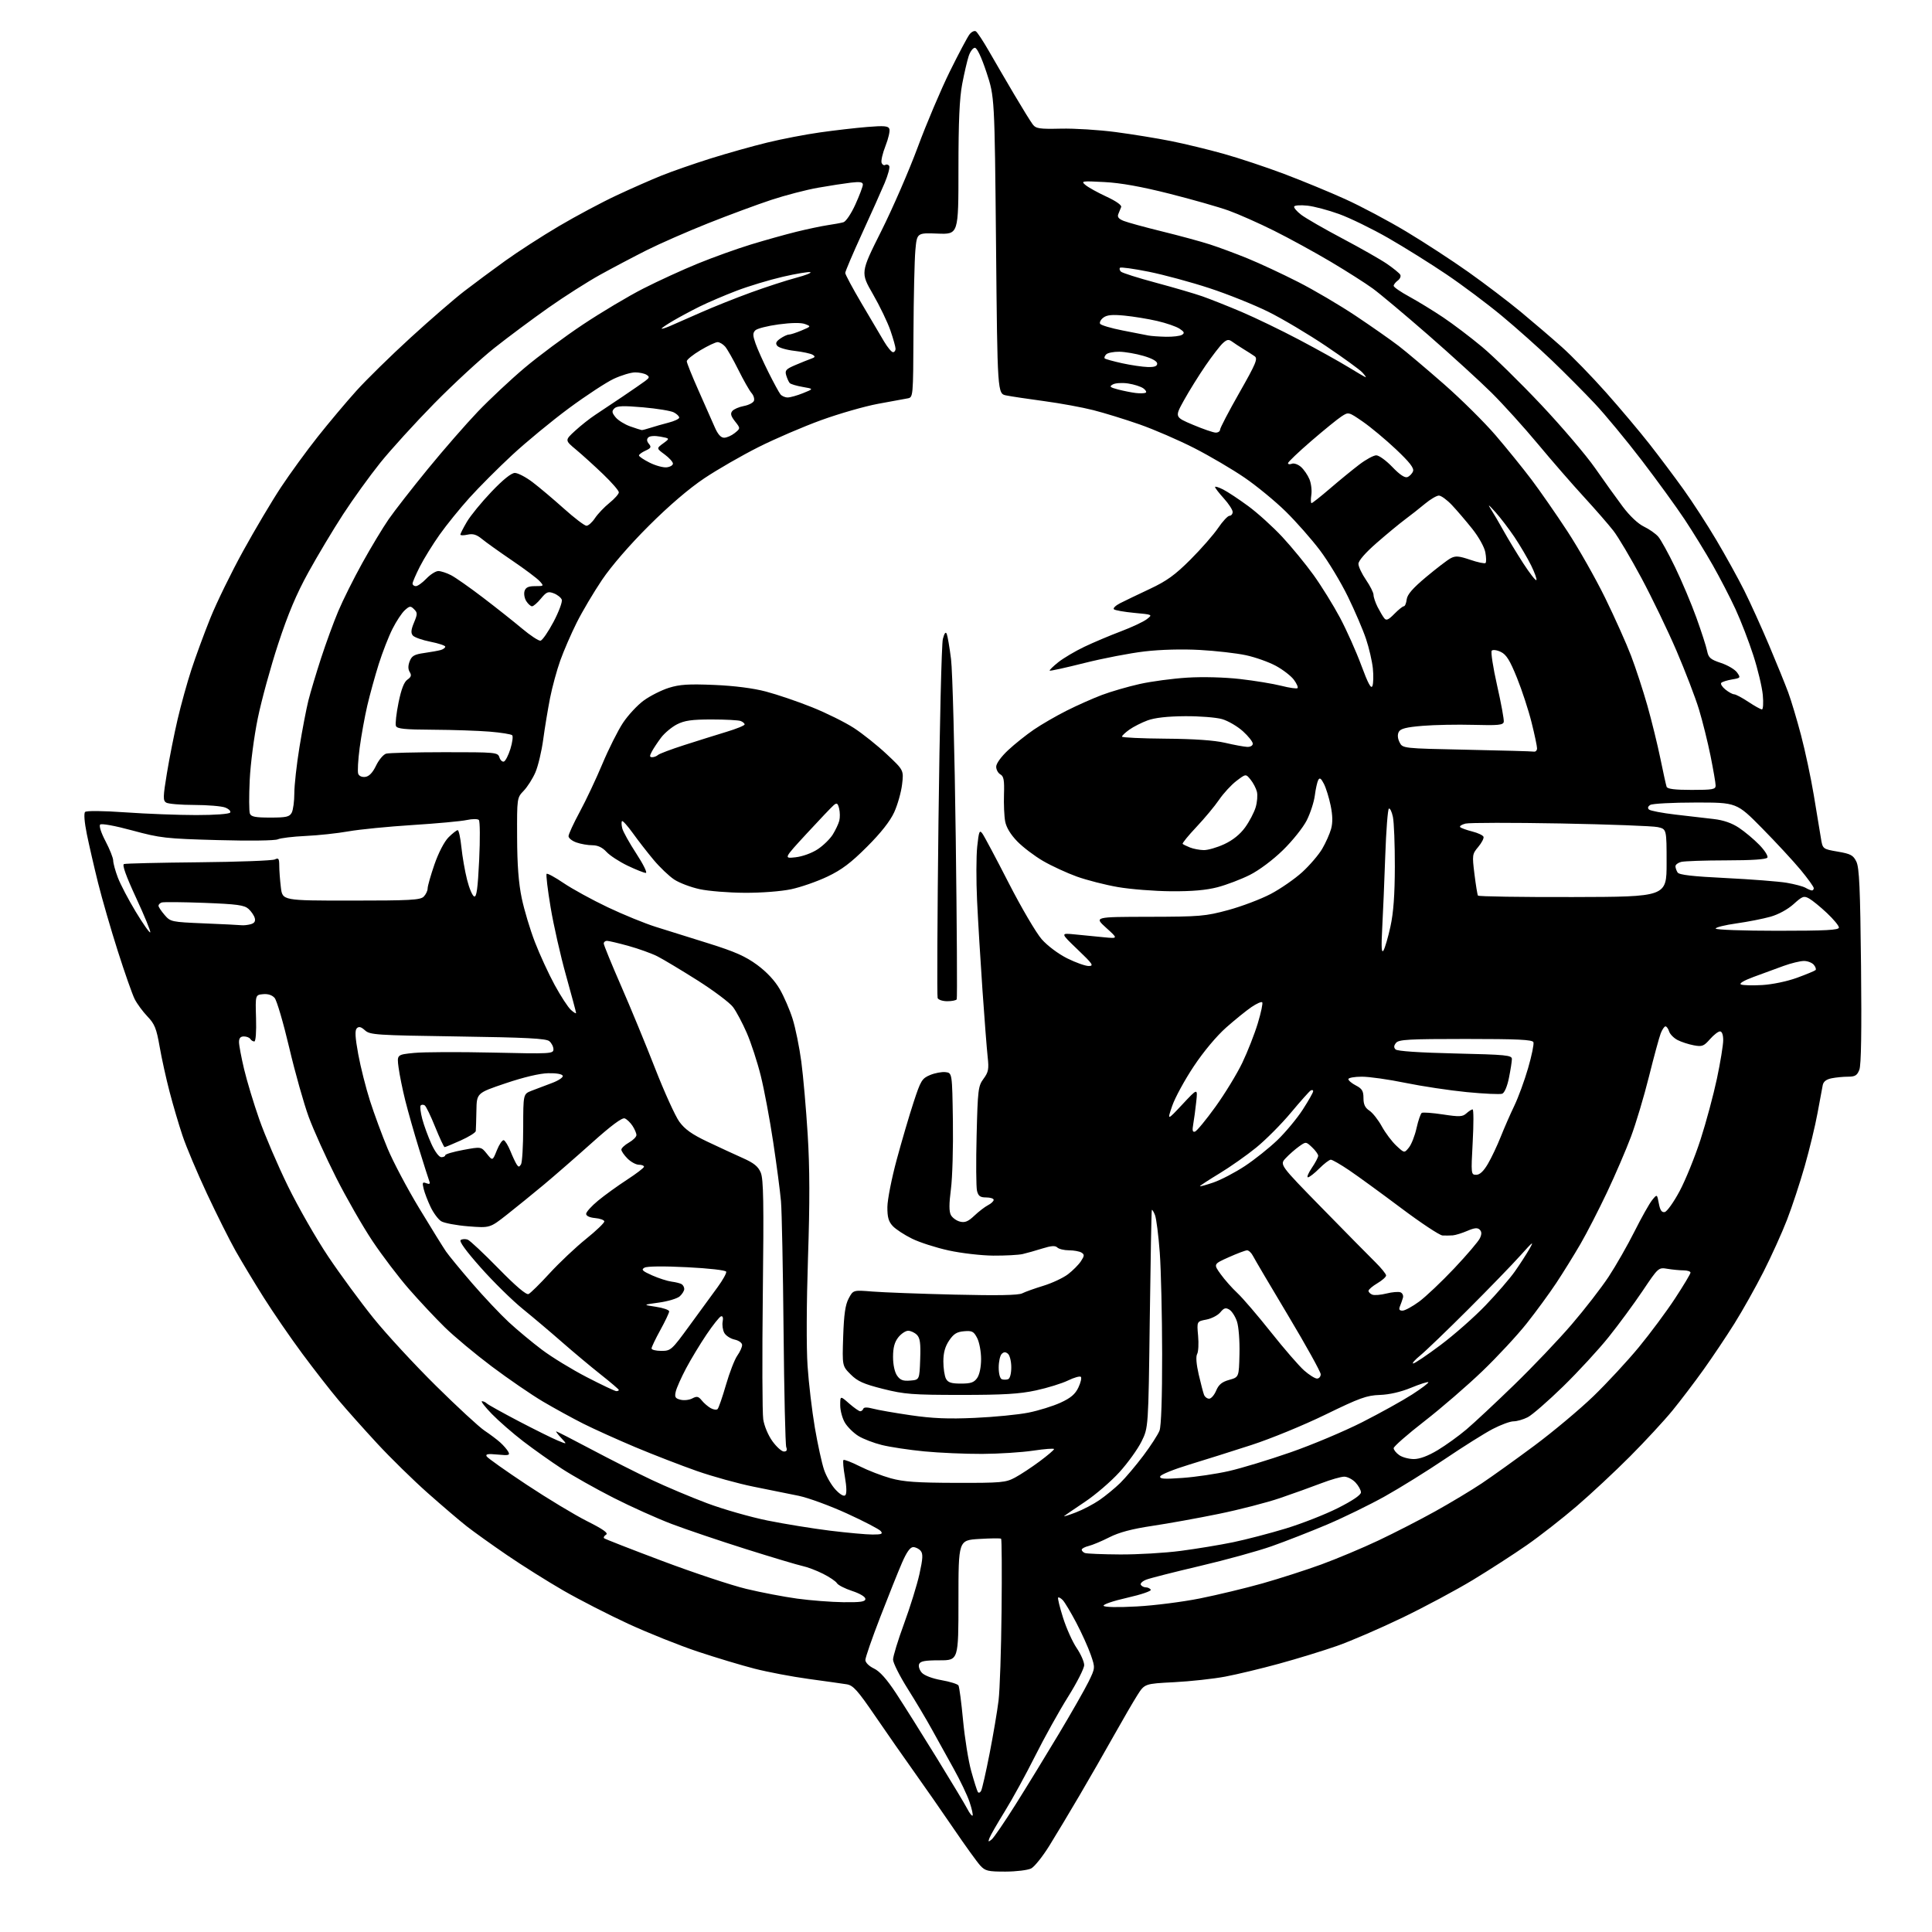 <?xml version="1.0" encoding="UTF-8" standalone="no"?>
<svg 
  version="1.1" 
  xmlns="http://www.w3.org/2000/svg" 
  xmlns:xlink="http://www.w3.org/1999/xlink" 
  xmlns:svg="http://www.w3.org/2000/svg"
  xmlns:rdf="http://www.w3.org/1999/02/22-rdf-syntax-ns#"
  xmlns:cc="http://creativecommons.org/ns#"
  xmlns:dc="http://purl.org/dc/elements/1.1/"
  viewBox="0 0 768 768"
  width="768"
  height="768"
>
<style>svg {background-color: white; }</style>"
<path stroke="none" fill="black" fill-rule="evenodd" d="M399.70,743.99C392.76,744.00 391.66,743.74 389.70,741.62C388.48,740.31 383.69,733.67 379.06,726.87C374.42,720.06 367.41,710.00 363.49,704.50C359.56,699.00 352.58,688.99 347.98,682.26C340.86,671.85 339.15,669.94 336.55,669.53C334.87,669.26 328.10,668.31 321.50,667.41C314.90,666.51 305.23,664.68 300.00,663.34C294.77,662.00 284.56,658.93 277.30,656.51C270.04,654.09 257.67,649.14 249.81,645.52C241.95,641.89 230.34,635.94 224.01,632.30C217.68,628.65 207.55,622.29 201.50,618.15C195.45,614.01 188.25,608.86 185.50,606.70C182.75,604.55 175.78,598.59 170.00,593.47C164.22,588.34 155.20,579.50 149.95,573.82C144.70,568.15 137.78,560.39 134.58,556.59C131.37,552.79 124.89,544.46 120.16,538.09C115.44,531.72 108.54,521.67 104.82,515.77C101.10,509.87 96.09,501.54 93.67,497.27C91.26,493.00 86.13,482.75 82.27,474.50C78.41,466.25 74.04,455.90 72.57,451.50C71.09,447.10 68.77,439.23 67.41,434.00C66.04,428.77 64.26,420.69 63.45,416.03C62.19,408.80 61.47,407.03 58.59,404.03C56.74,402.09 54.46,398.99 53.53,397.14C52.60,395.30 49.59,386.75 46.85,378.14C44.10,369.54 40.57,357.32 38.99,351.00C37.42,344.68 35.41,335.94 34.52,331.59C33.56,326.84 33.28,323.32 33.83,322.77C34.37,322.23 40.81,322.29 49.95,322.93C58.31,323.52 70.95,324.00 78.02,324.00C85.53,324.00 91.14,323.58 91.50,323.00C91.84,322.45 90.94,321.55 89.50,321.00C88.05,320.45 82.51,319.99 77.18,319.98C71.86,319.98 66.84,319.55 66.04,319.04C64.76,318.24 64.80,316.75 66.36,307.31C67.34,301.36 69.24,291.77 70.59,286.00C71.93,280.23 74.40,271.33 76.07,266.22C77.73,261.12 81.12,251.92 83.59,245.77C86.06,239.62 91.93,227.60 96.64,219.05C101.35,210.50 108.13,199.07 111.72,193.65C115.31,188.23 121.86,179.23 126.28,173.65C130.70,168.07 137.61,159.85 141.63,155.39C145.65,150.92 155.37,141.40 163.22,134.22C171.07,127.04 180.69,118.72 184.58,115.73C188.48,112.73 195.77,107.32 200.80,103.70C205.82,100.08 215.44,93.87 222.19,89.89C228.93,85.91 239.18,80.44 244.97,77.73C250.76,75.01 258.88,71.44 263.00,69.78C267.12,68.12 275.90,65.07 282.50,62.99C289.10,60.92 299.23,58.07 305.00,56.67C310.77,55.26 320.23,53.44 326.00,52.63C331.77,51.81 340.21,50.84 344.74,50.47C351.46,49.92 353.09,50.06 353.54,51.24C353.84,52.04 353.15,55.08 352.00,58.00C350.85,60.92 350.15,63.95 350.45,64.72C350.74,65.49 351.41,65.87 351.92,65.55C352.44,65.23 353.14,65.42 353.48,65.96C353.82,66.51 353.00,69.56 351.67,72.73C350.34,75.90 346.27,85.00 342.62,92.94C338.98,100.89 336.00,107.89 336.00,108.50C336.00,109.11 338.91,114.54 342.46,120.56C346.01,126.58 350.05,133.41 351.43,135.75C352.82,138.09 354.41,140.00 354.98,140.00C355.54,140.00 356.00,139.40 356.00,138.66C356.00,137.92 355.09,134.66 353.97,131.41C352.86,128.16 349.72,121.64 347.00,116.92C342.06,108.35 342.06,108.35 350.29,91.92C354.82,82.89 361.35,67.85 364.82,58.50C368.28,49.15 374.01,35.65 377.53,28.50C381.06,21.35 384.60,14.67 385.41,13.65C386.21,12.63 387.34,12.09 387.92,12.45C388.50,12.81 390.83,16.34 393.10,20.30C395.37,24.26 399.89,32.00 403.13,37.50C406.38,43.00 409.70,48.37 410.51,49.43C411.81,51.14 413.12,51.33 421.74,51.14C427.11,51.01 436.90,51.63 443.50,52.50C450.10,53.37 460.00,54.98 465.50,56.08C471.00,57.18 480.45,59.47 486.50,61.17C492.55,62.86 503.31,66.44 510.41,69.12C517.51,71.80 528.44,76.30 534.69,79.13C540.94,81.95 551.89,87.77 559.03,92.06C566.17,96.34 577.29,103.59 583.75,108.17C590.21,112.75 599.55,119.85 604.50,123.94C609.45,128.04 616.81,134.34 620.85,137.94C624.89,141.55 632.80,149.68 638.41,156.00C644.03,162.32 651.80,171.55 655.68,176.50C659.56,181.45 665.64,189.55 669.19,194.50C672.75,199.45 678.65,208.55 682.30,214.72C685.96,220.89 690.93,229.89 693.35,234.72C695.76,239.55 700.21,249.35 703.23,256.50C706.25,263.65 709.68,272.09 710.85,275.26C712.02,278.42 714.31,286.07 715.94,292.26C717.57,298.44 719.85,309.12 721.00,316.00C722.16,322.88 723.42,330.52 723.81,333.00C724.52,337.50 724.52,337.50 730.51,338.53C735.70,339.42 736.69,339.95 737.94,342.53C739.10,344.91 739.46,353.14 739.79,384.00C740.06,409.98 739.85,423.39 739.12,425.25C738.24,427.50 737.43,428.00 734.65,428.00C732.78,428.00 729.84,428.28 728.11,428.63C725.99,429.05 724.84,429.94 724.56,431.38C724.33,432.54 723.40,437.55 722.49,442.50C721.59,447.45 719.30,456.90 717.42,463.50C715.54,470.10 712.37,479.72 710.37,484.88C708.38,490.03 704.18,499.31 701.04,505.50C697.90,511.69 692.69,520.97 689.46,526.13C686.23,531.28 680.69,539.55 677.15,544.50C673.61,549.45 668.06,556.75 664.82,560.72C661.58,564.68 654.03,572.85 648.04,578.87C642.06,584.88 632.49,593.81 626.78,598.71C621.07,603.61 612.15,610.58 606.95,614.20C601.75,617.82 592.10,624.05 585.50,628.05C578.90,632.05 566.30,638.79 557.50,643.04C548.70,647.28 537.00,652.34 531.50,654.27C526.00,656.20 515.65,659.38 508.50,661.33C501.35,663.29 491.68,665.61 487.00,666.49C482.32,667.37 473.22,668.36 466.76,668.70C455.01,669.30 455.01,669.30 452.09,673.90C450.49,676.43 446.28,683.67 442.73,690.00C439.19,696.33 433.08,706.97 429.15,713.66C425.23,720.35 419.83,729.35 417.16,733.66C414.49,737.97 411.22,742.06 409.90,742.74C408.58,743.41 403.99,743.98 399.70,743.99zM394.20,731.22C395.06,730.52 399.37,724.22 403.77,717.22C408.17,710.23 415.87,697.65 420.88,689.28C425.89,680.91 431.21,671.58 432.70,668.55C435.40,663.03 435.40,663.03 433.58,657.76C432.57,654.87 429.98,649.12 427.81,645.00C425.63,640.88 423.23,636.85 422.45,636.06C421.68,635.27 420.85,634.82 420.62,635.06C420.38,635.30 421.26,638.91 422.58,643.08C423.90,647.26 426.33,652.66 427.97,655.08C429.62,657.51 430.97,660.57 430.98,661.88C430.99,663.19 428.11,668.86 424.58,674.49C421.05,680.11 415.17,690.68 411.51,697.98C407.86,705.27 402.43,715.18 399.45,719.99C396.47,724.81 393.72,729.59 393.33,730.63C392.73,732.23 392.85,732.32 394.20,731.22zM386.61,721.73C386.86,721.47 386.33,719.07 385.43,716.38C384.54,713.70 381.66,707.67 379.05,703.00C376.43,698.33 372.57,691.36 370.47,687.52C368.37,683.69 364.03,676.39 360.82,671.30C357.62,666.22 355.00,661.00 355.00,659.70C355.00,658.41 356.97,651.98 359.38,645.42C361.79,638.87 364.54,630.00 365.49,625.73C366.86,619.54 366.96,617.66 365.98,616.48C365.31,615.67 363.97,615.00 363.01,615.00C361.82,615.00 360.39,617.00 358.55,621.25C357.06,624.69 353.17,634.38 349.92,642.80C346.66,651.21 344.00,658.89 344.00,659.86C344.00,660.89 345.43,662.31 347.39,663.25C349.72,664.36 352.50,667.47 356.25,673.18C359.25,677.76 366.49,689.26 372.32,698.74C378.16,708.22 383.66,717.37 384.54,719.08C385.42,720.79 386.35,721.98 386.61,721.73zM390.01,711.88C390.42,711.12 391.94,704.42 393.39,697.00C394.84,689.58 396.44,680.12 396.94,676.00C397.45,671.88 397.99,655.81 398.14,640.30C398.30,624.78 398.22,611.90 397.96,611.67C397.71,611.44 393.79,611.48 389.25,611.76C381.00,612.26 381.00,612.26 381.00,636.13C381.00,660.00 381.00,660.00 373.47,660.00C367.62,660.00 365.81,660.34 365.35,661.54C365.02,662.38 365.52,663.92 366.45,664.94C367.44,666.04 370.66,667.26 374.25,667.89C377.61,668.48 380.65,669.43 381.00,669.99C381.35,670.56 382.17,676.80 382.83,683.85C383.50,690.90 384.95,699.98 386.07,704.02C387.19,708.06 388.37,711.79 388.69,712.31C389.02,712.84 389.60,712.64 390.01,711.88zM451.89,638.59C458.83,638.22 470.12,636.78 477.00,635.40C483.88,634.02 495.03,631.34 501.79,629.44C508.54,627.53 519.12,624.13 525.29,621.88C531.45,619.62 541.66,615.34 547.97,612.35C554.27,609.37 564.40,604.18 570.47,600.80C576.54,597.43 584.88,592.42 589.00,589.67C593.12,586.91 602.58,580.14 610.00,574.62C617.42,569.09 627.95,560.28 633.38,555.04C638.81,549.79 646.96,541.00 651.49,535.50C656.02,530.00 662.49,521.29 665.86,516.14C669.24,510.99 672.00,506.38 672.00,505.89C672.00,505.40 670.76,505.00 669.25,504.99C667.74,504.98 664.87,504.71 662.88,504.38C659.26,503.78 659.26,503.78 652.97,513.14C649.51,518.29 643.43,526.55 639.46,531.50C635.50,536.45 627.36,545.28 621.38,551.12C615.39,556.96 609.06,562.47 607.30,563.37C605.54,564.27 603.00,565.00 601.65,565.00C600.30,565.00 596.57,566.38 593.35,568.06C590.13,569.74 581.65,575.07 574.50,579.90C567.35,584.73 556.55,591.44 550.50,594.82C544.45,598.20 534.10,603.25 527.50,606.05C520.90,608.84 511.00,612.71 505.50,614.65C500.00,616.58 487.18,620.12 477.00,622.50C466.82,624.89 457.24,627.33 455.69,627.92C454.14,628.51 453.16,629.45 453.50,630.00C453.84,630.55 454.74,631.00 455.50,631.00C456.26,631.00 457.14,631.42 457.46,631.94C457.78,632.46 453.56,633.89 448.08,635.13C442.54,636.38 438.38,637.80 438.70,638.33C439.06,638.90 444.23,639.01 451.89,638.59zM335.25,636.90C342.19,636.98 344.00,636.71 344.00,635.58C344.00,634.75 341.81,633.44 338.75,632.44C335.86,631.49 333.14,630.10 332.69,629.34C332.25,628.59 329.78,626.91 327.19,625.61C324.61,624.31 320.93,622.91 319.00,622.51C317.07,622.10 306.95,619.07 296.50,615.78C286.05,612.48 272.77,607.99 267.00,605.80C261.23,603.61 250.79,598.92 243.82,595.37C236.84,591.82 227.63,586.63 223.34,583.83C219.05,581.03 212.16,576.14 208.02,572.97C203.88,569.79 198.27,564.90 195.54,562.10C192.81,559.29 191.03,557.00 191.59,557.00C192.14,557.00 193.03,557.41 193.55,557.92C194.07,558.42 199.76,561.58 206.19,564.95C212.63,568.31 219.60,571.77 221.69,572.63C225.50,574.21 225.50,574.21 223.08,571.60C221.74,570.17 220.86,569.00 221.12,569.00C221.38,569.00 227.65,572.21 235.05,576.14C242.45,580.07 253.22,585.52 259.00,588.25C264.77,590.98 274.73,595.18 281.13,597.58C287.53,599.98 298.33,603.06 305.13,604.44C311.93,605.81 323.11,607.62 329.97,608.47C336.83,609.31 344.42,610.00 346.84,610.00C350.46,610.00 351.04,609.76 350.11,608.63C349.48,607.87 343.45,604.73 336.70,601.65C329.95,598.56 321.29,595.39 317.46,594.60C313.63,593.82 305.55,592.18 299.50,590.97C293.45,589.75 283.32,586.95 277.00,584.74C270.68,582.52 259.67,578.26 252.55,575.27C245.43,572.27 236.12,568.07 231.88,565.94C227.63,563.80 220.41,559.84 215.83,557.14C211.25,554.43 202.10,548.16 195.50,543.20C188.90,538.24 180.48,531.22 176.80,527.60C173.11,523.99 166.72,517.17 162.60,512.45C158.47,507.73 151.91,499.09 148.02,493.26C144.13,487.42 137.64,476.09 133.59,468.07C129.54,460.06 124.65,449.23 122.72,444.00C120.80,438.77 117.31,426.40 114.98,416.50C112.65,406.60 110.03,397.69 109.17,396.70C108.15,395.54 106.53,395.01 104.55,395.20C101.50,395.50 101.50,395.50 101.78,404.75C101.94,410.24 101.66,414.00 101.09,414.00C100.55,414.00 99.84,413.55 99.50,413.00C99.16,412.45 98.01,412.00 96.94,412.00C95.59,412.00 95.00,412.69 95.01,414.25C95.01,415.49 95.92,420.32 97.03,425.00C98.14,429.68 100.86,438.68 103.08,445.00C105.30,451.32 110.43,463.28 114.48,471.56C118.52,479.85 125.74,492.45 130.52,499.56C135.30,506.68 143.38,517.67 148.48,524.00C153.57,530.33 164.71,542.39 173.22,550.80C181.73,559.22 190.45,567.27 192.59,568.69C194.74,570.12 197.55,572.23 198.84,573.39C200.13,574.55 201.57,576.22 202.05,577.10C202.80,578.49 202.26,578.64 197.81,578.21C193.94,577.84 192.89,578.01 193.47,578.95C193.89,579.62 201.03,584.68 209.34,590.19C217.65,595.70 228.47,602.22 233.38,604.69C239.75,607.89 241.93,609.43 240.94,610.04C240.18,610.51 239.82,611.15 240.13,611.47C240.45,611.78 250.89,615.86 263.33,620.53C275.77,625.21 290.76,630.19 296.63,631.60C302.51,633.02 311.63,634.76 316.91,635.48C322.18,636.20 330.44,636.84 335.25,636.90zM445.20,617.92C452.18,617.96 463.04,617.33 469.34,616.50C475.63,615.68 484.99,614.13 490.14,613.07C495.29,612.00 504.72,609.55 511.10,607.61C517.48,605.67 526.81,602.01 531.85,599.47C537.69,596.52 541.00,594.27 541.00,593.24C541.00,592.35 540.02,590.59 538.83,589.31C537.63,588.04 535.62,587.00 534.35,587.00C533.08,587.00 529.00,588.17 525.27,589.60C521.55,591.03 514.18,593.68 508.89,595.49C503.60,597.30 492.58,600.14 484.39,601.81C476.20,603.49 464.32,605.63 458.00,606.57C449.93,607.78 444.86,609.13 441.00,611.09C437.98,612.63 434.26,614.18 432.75,614.55C431.24,614.92 430.00,615.58 430.00,616.03C430.00,616.47 430.56,617.06 431.25,617.34C431.94,617.62 438.21,617.88 445.20,617.92zM427.59,601.24C430.40,600.18 434.67,597.94 437.09,596.27C439.52,594.59 443.21,591.56 445.30,589.52C447.38,587.48 451.52,582.59 454.48,578.66C457.44,574.72 460.34,570.23 460.93,568.68C461.60,566.93 461.99,555.48 461.97,538.18C461.95,522.96 461.53,504.87 461.03,497.98C460.52,491.10 459.66,484.35 459.12,482.98C458.57,481.62 458.01,480.73 457.87,481.00C457.72,481.27 457.36,500.85 457.05,524.50C456.50,567.50 456.50,567.50 453.78,573.00C452.29,576.02 448.34,581.52 445.00,585.20C441.66,588.89 435.46,594.22 431.21,597.05C426.97,599.88 423.27,602.42 423.00,602.69C422.73,602.96 424.79,602.31 427.59,601.24zM336.03,594.37C336.62,593.78 336.56,591.08 335.87,587.16C335.26,583.72 335.00,580.67 335.28,580.38C335.57,580.10 338.47,581.22 341.73,582.86C344.99,584.51 350.55,586.66 354.08,587.64C359.19,589.05 364.49,589.42 380.00,589.46C398.09,589.50 399.79,589.34 403.50,587.35C405.70,586.17 410.09,583.28 413.25,580.93C416.41,578.58 419.00,576.38 419.00,576.04C419.00,575.69 415.29,575.97 410.75,576.65C406.21,577.33 397.07,577.92 390.42,577.95C383.78,577.98 373.43,577.53 367.42,576.95C361.42,576.37 353.84,575.23 350.58,574.42C347.33,573.62 343.12,572.00 341.23,570.83C339.34,569.66 336.94,567.31 335.90,565.60C334.86,563.90 334.01,560.77 334.00,558.65C334.00,554.79 334.00,554.79 337.53,557.90C339.48,559.60 341.47,561.00 341.95,561.00C342.44,561.00 342.98,560.55 343.17,560.01C343.38,559.37 344.73,559.35 347.00,559.96C348.93,560.48 355.68,561.66 362.00,562.58C370.69,563.85 376.92,564.11 387.50,563.63C395.20,563.29 404.80,562.35 408.84,561.54C412.87,560.73 418.60,558.95 421.57,557.59C425.62,555.74 427.40,554.23 428.67,551.57C429.60,549.62 430.04,547.71 429.66,547.32C429.27,546.94 426.97,547.59 424.54,548.77C422.11,549.95 416.38,551.72 411.81,552.71C405.27,554.12 398.93,554.50 382.00,554.50C362.67,554.49 359.54,554.25 351.01,552.11C343.28,550.16 340.90,549.10 338.16,546.36C334.79,542.99 334.79,542.99 335.18,531.24C335.48,522.44 336.02,518.66 337.37,516.14C339.16,512.79 339.16,512.79 346.83,513.41C351.05,513.75 365.68,514.30 379.35,514.63C396.61,515.04 404.86,514.89 406.35,514.12C407.53,513.52 411.33,512.16 414.78,511.11C418.23,510.05 422.63,507.99 424.55,506.53C426.47,505.06 428.78,502.73 429.69,501.35C431.10,499.20 431.13,498.70 429.92,497.93C429.14,497.44 426.90,497.02 424.95,497.02C423.00,497.01 420.90,496.50 420.29,495.89C419.48,495.08 417.89,495.19 414.34,496.30C411.68,497.14 408.15,498.13 406.50,498.51C404.85,498.88 399.60,499.16 394.84,499.13C390.08,499.09 382.12,498.17 377.14,497.08C372.17,496.00 365.62,493.90 362.59,492.41C359.56,490.93 356.10,488.67 354.90,487.39C353.21,485.59 352.72,483.87 352.75,479.78C352.78,476.88 354.44,468.43 356.45,461.00C358.46,453.57 361.48,443.29 363.17,438.15C365.99,429.53 366.50,428.69 369.72,427.34C371.64,426.54 374.40,426.02 375.85,426.19C378.50,426.50 378.50,426.50 378.79,445.50C378.95,455.95 378.60,468.21 378.00,472.75C377.24,478.59 377.24,481.57 377.99,482.99C378.58,484.08 380.20,485.26 381.60,485.61C383.57,486.11 384.86,485.58 387.32,483.25C389.07,481.59 391.51,479.72 392.75,479.08C393.99,478.45 395.00,477.50 395.00,476.96C395.00,476.43 393.66,476.00 392.02,476.00C389.64,476.00 388.91,475.47 388.38,473.39C388.02,471.96 387.95,462.03 388.22,451.34C388.67,433.11 388.85,431.70 390.97,428.83C392.92,426.19 393.15,424.99 392.61,420.13C392.27,417.04 391.34,405.05 390.54,393.50C389.74,381.95 388.78,365.97 388.40,357.98C388.03,349.99 388.05,340.33 388.46,336.51C389.11,330.45 389.37,329.79 390.51,331.35C391.23,332.33 395.94,341.17 400.97,351.00C406.00,360.82 411.91,370.88 414.09,373.36C416.36,375.95 420.68,379.18 424.19,380.94C427.56,382.62 431.42,384.00 432.77,384.00C434.93,384.00 434.40,383.21 428.36,377.44C421.50,370.87 421.50,370.87 427.25,371.44C430.41,371.75 435.59,372.25 438.75,372.57C444.50,373.13 444.50,373.13 439.71,368.81C434.93,364.48 434.93,364.48 456.71,364.44C477.04,364.40 479.15,364.22 488.24,361.76C493.59,360.31 501.19,357.43 505.12,355.37C509.05,353.30 514.69,349.39 517.67,346.68C520.64,343.96 524.21,339.79 525.60,337.41C527.00,335.04 528.58,331.47 529.13,329.50C529.82,327.00 529.76,324.16 528.95,320.20C528.30,317.07 527.10,313.19 526.27,311.58C525.14,309.37 524.59,309.01 524.02,310.08C523.61,310.86 522.99,313.63 522.66,316.24C522.32,318.85 520.87,323.30 519.44,326.12C518.01,328.95 513.76,334.27 509.99,337.94C505.98,341.86 500.52,345.94 496.82,347.80C493.34,349.55 487.57,351.74 484.00,352.68C479.48,353.86 473.84,354.35 465.50,354.29C458.90,354.24 449.39,353.49 444.36,352.62C439.34,351.75 432.00,349.87 428.05,348.45C424.10,347.02 418.08,344.25 414.68,342.28C411.28,340.31 406.65,336.80 404.38,334.47C401.73,331.74 400.02,328.93 399.57,326.52C399.19,324.48 398.97,319.64 399.10,315.78C399.28,310.12 399.01,308.58 397.66,307.83C396.75,307.32 396.00,305.94 396.00,304.77C396.00,303.52 397.96,300.81 400.75,298.20C403.36,295.76 407.98,292.08 411.00,290.02C414.02,287.96 419.88,284.57 424.00,282.50C428.12,280.42 434.43,277.62 438.00,276.27C441.57,274.92 448.32,272.96 453.00,271.91C457.68,270.86 466.23,269.72 472.00,269.37C478.18,268.99 486.82,269.22 493.00,269.93C498.77,270.59 506.14,271.80 509.36,272.62C512.58,273.44 515.48,273.85 515.79,273.54C516.11,273.22 515.46,271.74 514.35,270.23C513.25,268.73 510.03,266.24 507.21,264.70C504.38,263.17 499.02,261.26 495.28,260.46C491.55,259.66 483.32,258.72 477.00,258.37C469.98,257.98 461.41,258.20 455.00,258.95C449.23,259.62 438.45,261.70 431.06,263.56C423.66,265.42 417.45,266.79 417.26,266.59C417.07,266.40 418.62,264.89 420.70,263.23C422.79,261.58 427.43,258.83 431.00,257.13C434.58,255.42 441.10,252.66 445.50,251.00C449.90,249.34 454.57,247.15 455.87,246.14C458.24,244.31 458.24,244.31 450.89,243.63C446.85,243.25 443.20,242.60 442.79,242.19C442.37,241.77 443.49,240.69 445.27,239.78C447.05,238.87 452.32,236.34 457.00,234.14C463.79,230.96 467.06,228.60 473.22,222.45C477.46,218.21 482.41,212.56 484.22,209.89C486.02,207.23 488.06,205.04 488.75,205.03C489.44,205.01 490.00,204.33 490.00,203.50C490.00,202.68 488.43,200.26 486.50,198.13C484.57,196.00 483.00,193.96 483.00,193.60C483.00,193.24 484.46,193.69 486.25,194.60C488.04,195.51 492.52,198.48 496.22,201.20C499.91,203.91 505.99,209.42 509.72,213.42C513.45,217.43 519.06,224.28 522.20,228.64C525.33,233.01 530.04,240.61 532.67,245.54C535.29,250.47 539.11,259.00 541.14,264.50C543.83,271.76 545.04,274.00 545.56,272.68C545.95,271.68 546.02,268.53 545.73,265.68C545.43,262.83 544.22,257.57 543.02,254.00C541.83,250.43 538.58,242.84 535.79,237.13C533.01,231.43 528.02,223.16 524.70,218.76C521.37,214.35 515.25,207.40 511.08,203.31C506.91,199.22 499.55,193.17 494.73,189.87C489.91,186.57 480.91,181.28 474.73,178.12C468.55,174.97 458.77,170.73 453.00,168.71C447.23,166.69 438.96,164.14 434.62,163.04C430.29,161.93 421.52,160.32 415.12,159.46C408.73,158.60 401.93,157.58 400.00,157.19C396.50,156.50 396.50,156.50 395.94,97.50C395.37,38.50 395.37,38.50 392.14,28.75C390.14,22.71 388.38,19.00 387.53,19.00C386.77,19.00 385.67,20.48 385.07,22.29C384.47,24.10 383.31,29.09 382.49,33.38C381.41,39.05 381.00,48.28 381.00,67.17C381.00,93.17 381.00,93.17 372.75,92.86C364.50,92.54 364.50,92.54 363.87,99.52C363.53,103.36 363.19,118.08 363.12,132.23C363.00,157.96 363.00,157.96 360.75,158.37C359.51,158.59 354.23,159.57 349.00,160.53C343.77,161.50 333.65,164.40 326.50,166.99C319.35,169.58 308.08,174.42 301.47,177.75C294.85,181.08 285.17,186.65 279.97,190.13C273.95,194.15 265.92,201.02 257.95,208.98C250.29,216.61 243.03,225.01 239.32,230.50C235.99,235.45 231.45,243.10 229.25,247.50C227.05,251.90 224.12,258.65 222.74,262.50C221.36,266.35 219.52,273.10 218.65,277.50C217.79,281.90 216.56,289.32 215.93,294.00C215.30,298.68 213.90,304.52 212.84,307.00C211.77,309.48 209.68,312.77 208.20,314.32C205.50,317.14 205.50,317.14 205.56,332.82C205.59,343.79 206.15,351.05 207.39,357.00C208.36,361.67 210.72,369.54 212.64,374.50C214.55,379.45 218.08,387.12 220.49,391.54C222.90,395.96 225.80,400.42 226.94,401.44C228.07,402.47 229.00,403.03 229.00,402.68C229.00,402.33 227.20,395.62 225.01,387.77C222.81,379.92 220.05,367.75 218.88,360.71C217.70,353.68 216.99,347.68 217.29,347.37C217.60,347.07 220.65,348.73 224.08,351.06C227.51,353.38 235.38,357.70 241.57,360.64C247.76,363.58 256.35,367.09 260.66,368.44C264.97,369.80 274.48,372.77 281.78,375.05C292.13,378.29 296.37,380.17 300.99,383.57C304.81,386.39 308.01,389.82 309.97,393.22C311.65,396.12 313.95,401.43 315.07,405.00C316.20,408.57 317.76,416.23 318.53,422.00C319.30,427.77 320.44,440.82 321.07,451.00C321.90,464.40 321.93,477.90 321.19,500.00C320.60,517.87 320.52,535.68 321.02,543.00C321.48,549.88 322.79,560.91 323.92,567.53C325.05,574.15 326.70,581.68 327.58,584.27C328.46,586.86 330.51,590.41 332.14,592.15C333.98,594.12 335.44,594.96 336.03,594.37zM470.14,587.49C475.29,587.12 483.55,585.90 488.50,584.77C493.45,583.65 504.48,580.30 513.00,577.33C521.52,574.37 534.35,568.97 541.50,565.34C548.65,561.71 557.59,556.75 561.36,554.32C565.14,551.88 568.03,549.69 567.78,549.45C567.54,549.20 564.45,550.20 560.92,551.65C556.85,553.33 552.30,554.38 548.50,554.51C543.27,554.69 540.49,555.70 526.90,562.32C518.27,566.53 505.09,571.94 497.40,574.43C489.76,576.91 478.58,580.43 472.57,582.26C466.56,584.09 461.44,586.17 461.21,586.88C460.87,587.90 462.71,588.03 470.14,587.49zM562.03,580.00C564.36,580.00 567.67,578.76 571.50,576.46C574.74,574.51 579.89,570.80 582.94,568.21C586.00,565.62 594.53,557.65 601.90,550.50C609.28,543.35 619.56,532.55 624.75,526.50C629.95,520.45 636.57,511.90 639.47,507.50C642.36,503.10 646.99,495.00 649.75,489.50C652.51,484.00 655.66,478.41 656.74,477.07C658.71,474.64 658.71,474.64 659.41,478.38C659.92,481.11 660.56,482.04 661.75,481.81C662.66,481.63 665.32,477.89 667.67,473.50C670.02,469.10 673.76,459.88 675.99,453.00C678.21,446.12 681.14,435.21 682.51,428.75C683.88,422.28 685.00,415.42 685.00,413.50C685.00,411.33 684.52,410.00 683.72,410.00C683.02,410.00 681.22,411.40 679.72,413.11C677.28,415.89 676.59,416.15 673.28,415.52C671.24,415.14 668.35,414.20 666.86,413.43C665.36,412.65 663.85,411.12 663.50,410.01C663.15,408.90 662.50,408.00 662.05,408.00C661.61,408.00 660.76,409.24 660.17,410.75C659.58,412.26 657.47,420.00 655.49,427.95C653.51,435.90 650.29,446.65 648.34,451.85C646.39,457.05 642.12,466.98 638.85,473.90C635.57,480.83 630.81,490.10 628.26,494.50C625.70,498.90 621.38,505.88 618.65,510.00C615.92,514.12 610.64,521.35 606.91,526.05C603.18,530.76 595.25,539.31 589.27,545.05C583.29,550.80 572.91,559.77 566.20,564.98C559.49,570.19 554.00,575.00 554.00,575.67C554.00,576.34 555.00,577.59 556.22,578.44C557.44,579.30 560.06,580.00 562.03,580.00zM311.61,577.00C312.72,577.00 313.01,576.47 312.55,575.28C312.19,574.34 311.71,553.52 311.48,529.03C311.25,504.54 310.79,481.35 310.45,477.50C310.12,473.65 308.73,463.07 307.36,454.00C306.00,444.93 303.77,433.05 302.41,427.61C301.06,422.17 298.56,414.52 296.86,410.61C295.16,406.70 292.70,402.07 291.39,400.33C290.08,398.58 283.72,393.81 277.26,389.71C270.79,385.62 263.63,381.33 261.35,380.17C259.07,379.01 253.91,377.15 249.87,376.03C245.84,374.91 241.97,374.00 241.27,374.00C240.57,374.00 240.00,374.48 240.00,375.07C240.00,375.65 243.08,383.19 246.85,391.82C250.62,400.44 256.72,415.23 260.40,424.67C264.09,434.11 268.42,443.66 270.03,445.88C272.23,448.91 275.02,450.90 281.23,453.85C285.78,456.01 292.10,458.93 295.28,460.35C299.69,462.31 301.38,463.68 302.41,466.13C303.50,468.73 303.66,477.92 303.23,514.45C302.94,539.26 303.02,561.65 303.40,564.20C303.80,566.86 305.36,570.57 307.06,572.92C308.68,575.16 310.73,577.00 311.61,577.00zM285.25,560.13C285.67,559.73 287.17,555.38 288.59,550.48C290.01,545.57 292.04,540.35 293.09,538.88C294.14,537.40 295.00,535.51 295.00,534.68C295.00,533.80 293.72,532.88 291.99,532.50C290.34,532.13 288.49,530.92 287.90,529.81C287.30,528.69 287.02,526.68 287.27,525.35C287.56,523.85 287.31,523.05 286.62,523.26C286.00,523.45 283.42,526.70 280.87,530.47C278.32,534.25 274.66,540.30 272.74,543.92C270.82,547.54 268.97,551.69 268.63,553.14C268.11,555.37 268.41,555.89 270.53,556.42C271.91,556.76 274.01,556.53 275.20,555.89C277.01,554.93 277.63,555.06 278.95,556.68C279.81,557.76 281.42,559.14 282.51,559.76C283.61,560.37 284.84,560.54 285.25,560.13zM480.66,556.00C481.45,556.00 482.70,554.56 483.44,552.80C484.45,550.39 485.74,549.33 488.64,548.52C492.50,547.44 492.50,547.44 492.71,538.19C492.83,532.98 492.40,527.35 491.71,525.31C491.05,523.32 489.68,521.20 488.69,520.60C487.23,519.71 486.53,519.92 485.09,521.68C484.10,522.87 481.60,524.17 479.52,524.56C475.75,525.27 475.75,525.27 476.26,530.96C476.55,534.09 476.38,537.36 475.88,538.24C475.32,539.24 475.56,542.27 476.50,546.36C477.33,549.94 478.28,553.58 478.61,554.44C478.94,555.30 479.86,556.00 480.66,556.00zM245.00,553.00C245.55,553.00 246.00,552.79 246.00,552.54C246.00,552.29 242.74,549.50 238.75,546.35C234.76,543.19 227.88,537.43 223.45,533.55C219.03,529.67 211.98,523.71 207.78,520.30C203.59,516.90 196.07,509.50 191.08,503.87C185.15,497.19 182.39,493.38 183.15,492.91C183.79,492.51 185.03,492.45 185.91,492.77C186.78,493.09 192.28,498.24 198.11,504.20C205.08,511.32 209.20,514.82 210.11,514.40C210.88,514.05 214.65,510.33 218.50,506.13C222.35,501.94 228.85,495.80 232.95,492.50C237.05,489.20 240.33,486.05 240.23,485.50C240.12,484.95 238.46,484.36 236.52,484.19C234.39,484.00 233.00,483.35 233.00,482.53C233.00,481.79 235.14,479.42 237.75,477.27C240.36,475.11 245.54,471.38 249.25,468.96C252.96,466.55 256.00,464.22 256.00,463.79C256.00,463.35 255.08,463.00 253.95,463.00C252.83,463.00 250.80,461.90 249.45,460.55C248.10,459.20 247.00,457.60 247.00,457.00C247.00,456.40 248.35,455.14 249.99,454.20C251.64,453.27 252.99,451.92 252.99,451.21C253.00,450.51 252.30,448.86 251.44,447.55C250.58,446.24 249.18,444.90 248.34,444.58C247.31,444.18 242.96,447.41 235.34,454.24C229.04,459.88 220.38,467.43 216.10,471.00C211.81,474.57 205.25,479.90 201.53,482.83C194.75,488.16 194.75,488.16 186.12,487.48C181.38,487.10 176.54,486.19 175.36,485.45C174.19,484.71 172.30,482.17 171.17,479.80C170.04,477.44 168.80,474.19 168.41,472.59C167.80,470.07 167.94,469.76 169.46,470.35C170.75,470.84 171.07,470.63 170.66,469.55C170.35,468.75 168.52,463.00 166.60,456.79C164.68,450.58 162.21,441.90 161.11,437.50C160.01,433.10 158.81,427.19 158.44,424.36C157.77,419.23 157.77,419.23 164.64,418.55C168.41,418.18 182.41,418.12 195.75,418.42C218.95,418.95 220.00,418.89 220.00,417.11C220.00,416.08 219.26,414.63 218.36,413.88C217.07,412.81 209.24,412.41 181.96,412.01C149.46,411.53 147.07,411.38 145.08,409.57C143.52,408.16 142.66,407.94 141.84,408.76C141.02,409.58 141.17,412.31 142.40,419.05C143.33,424.10 145.43,432.45 147.08,437.60C148.73,442.75 151.88,451.28 154.07,456.55C156.26,461.81 161.92,472.51 166.65,480.31C171.37,488.12 176.17,495.85 177.30,497.50C178.44,499.15 183.14,504.86 187.74,510.19C192.34,515.52 198.86,522.43 202.22,525.55C205.58,528.66 211.53,533.61 215.44,536.55C219.35,539.50 227.37,544.40 233.27,547.45C239.17,550.50 244.45,553.00 245.00,553.00zM381.98,550.00C385.92,550.00 387.19,549.56 388.44,547.78C389.38,546.44 390.00,543.43 390.00,540.23C390.00,537.30 389.30,533.55 388.44,531.89C387.09,529.26 386.43,528.92 383.23,529.19C380.35,529.43 379.07,530.23 377.28,532.90C375.68,535.29 375.00,537.75 375.00,541.21C375.00,543.92 375.47,547.00 376.04,548.07C376.84,549.57 378.15,550.00 381.98,550.00zM361.85,548.80C365.50,548.50 365.50,548.50 365.79,540.36C366.02,533.93 365.74,531.88 364.47,530.61C363.58,529.72 362.02,529.00 361.00,529.00C359.98,529.00 358.21,530.19 357.07,531.63C355.59,533.52 355.00,535.72 355.00,539.41C355.00,542.50 355.64,545.46 356.60,546.83C357.85,548.62 358.97,549.04 361.85,548.80zM400.75,548.25C401.48,547.98 402.00,546.02 402.00,543.52C402.00,541.17 401.40,538.75 400.68,538.15C399.71,537.34 399.04,537.36 398.18,538.22C397.53,538.87 397.00,541.30 397.00,543.62C397.00,546.09 397.52,548.01 398.25,548.27C398.94,548.51 400.06,548.50 400.75,548.25zM523.53,548.00C524.34,548.00 525.00,547.23 525.00,546.29C525.00,545.36 519.20,534.89 512.11,523.04C505.02,511.20 498.71,500.49 498.08,499.25C497.45,498.01 496.38,497.01 495.71,497.03C495.05,497.04 491.77,498.28 488.42,499.78C482.35,502.50 482.35,502.50 485.23,506.50C486.81,508.70 489.80,512.08 491.87,514.00C493.94,515.92 499.94,522.92 505.21,529.55C510.47,536.18 516.42,543.04 518.43,544.80C520.43,546.56 522.73,548.00 523.53,548.00zM561.77,542.00C562.37,542.00 567.28,538.69 572.68,534.64C578.08,530.59 586.12,523.51 590.54,518.89C594.97,514.28 600.18,508.25 602.12,505.50C604.07,502.75 606.69,498.70 607.96,496.50C609.91,493.10 609.38,493.48 604.45,499.00C601.26,502.57 591.86,512.27 583.57,520.55C575.28,528.83 566.74,537.04 564.59,538.80C562.44,540.56 561.17,542.00 561.77,542.00zM262.89,537.00C266.66,537.00 266.99,536.71 274.14,526.89C278.19,521.33 283.19,514.48 285.26,511.66C287.32,508.84 288.86,506.08 288.68,505.52C288.48,504.93 281.87,504.18 273.11,503.74C263.80,503.27 257.22,503.34 256.19,503.92C254.79,504.71 255.32,505.24 259.25,506.99C261.87,508.15 265.34,509.26 266.97,509.47C268.61,509.68 270.41,510.13 270.97,510.48C271.54,510.83 272.00,511.70 272.00,512.40C272.00,513.11 271.20,514.41 270.22,515.30C269.25,516.18 265.53,517.30 261.97,517.79C255.50,518.68 255.50,518.68 260.75,519.47C263.64,519.90 266.00,520.72 266.00,521.30C266.00,521.87 264.43,525.20 262.50,528.70C260.57,532.20 259.00,535.50 259.00,536.03C259.00,536.57 260.75,537.00 262.89,537.00zM557.51,521.00C558.46,521.00 561.42,519.39 564.10,517.43C566.77,515.46 573.07,509.50 578.09,504.18C583.11,498.86 587.70,493.48 588.28,492.22C589.05,490.58 589.03,489.63 588.21,488.81C587.35,487.95 586.11,488.08 583.28,489.29C581.20,490.19 578.60,490.99 577.50,491.08C576.40,491.16 574.56,491.18 573.41,491.12C572.26,491.05 564.83,486.14 556.91,480.19C548.98,474.24 539.71,467.49 536.30,465.19C532.90,462.89 529.62,461.00 529.02,461.00C528.42,461.00 526.36,462.57 524.43,464.50C522.51,466.43 520.48,468.00 519.93,468.00C519.38,468.00 520.07,466.32 521.46,464.27C522.86,462.22 524.00,460.04 524.00,459.44C524.00,458.84 522.90,457.32 521.56,456.06C519.13,453.77 519.13,453.77 516.31,455.79C514.77,456.90 512.41,458.97 511.08,460.40C508.66,462.99 508.66,462.99 525.54,480.25C534.82,489.74 544.34,499.40 546.71,501.73C549.07,504.06 551.00,506.44 551.00,507.02C551.00,507.59 549.42,509.00 547.50,510.13C545.58,511.27 544.00,512.62 544.00,513.13C544.00,513.64 544.69,514.33 545.52,514.65C546.36,514.97 548.89,514.76 551.14,514.19C553.39,513.62 555.89,513.41 556.70,513.71C557.50,514.02 557.95,515.00 557.69,515.89C557.44,516.77 556.90,518.29 556.51,519.25C555.98,520.52 556.26,521.00 557.51,521.00zM482.40,470.04C485.36,469.01 490.96,466.09 494.83,463.54C498.70,460.99 504.54,456.33 507.81,453.19C511.07,450.04 515.60,444.59 517.87,441.08C520.14,437.57 522.00,434.28 522.00,433.79C522.00,433.29 521.55,433.16 521.00,433.50C520.45,433.84 516.92,437.81 513.14,442.33C509.37,446.85 503.18,453.07 499.39,456.16C495.60,459.25 489.01,463.88 484.75,466.46C480.49,469.04 477.00,471.32 477.00,471.52C477.00,471.73 479.43,471.06 482.40,470.04zM586.82,467.00C588.24,467.00 589.74,465.59 591.47,462.64C592.88,460.24 595.17,455.40 596.56,451.89C597.96,448.38 600.40,442.80 601.99,439.50C603.57,436.20 606.04,429.47 607.46,424.54C608.89,419.62 609.83,415.00 609.56,414.29C609.17,413.28 603.33,413.00 582.65,413.00C560.08,413.00 556.06,413.22 554.96,414.54C554.05,415.65 553.99,416.39 554.77,417.17C555.45,417.85 564.23,418.44 578.43,418.77C598.74,419.24 601.00,419.46 601.00,420.98C601.00,421.91 600.48,425.26 599.84,428.42C599.16,431.84 598.06,434.42 597.15,434.77C596.31,435.09 589.97,434.80 583.06,434.13C576.15,433.45 565.15,431.79 558.62,430.45C552.09,429.10 544.32,428.00 541.37,428.00C538.42,428.00 536.00,428.44 536.00,428.97C536.00,429.51 537.35,430.65 539.00,431.50C541.45,432.77 542.00,433.68 542.00,436.50C542.00,439.02 542.63,440.37 544.35,441.49C545.64,442.34 547.87,445.16 549.30,447.77C550.73,450.37 553.33,453.83 555.08,455.45C558.25,458.41 558.25,458.41 560.06,456.17C561.06,454.94 562.43,451.46 563.10,448.42C563.78,445.39 564.72,442.67 565.18,442.39C565.65,442.10 569.43,442.38 573.59,443.01C580.17,444.01 581.39,443.95 582.91,442.58C583.87,441.71 584.99,441.00 585.39,441.00C585.80,441.00 585.81,446.85 585.42,454.00C584.73,466.76 584.76,467.00 586.82,467.00zM207.11,462.86C207.58,462.11 207.98,455.51 207.98,448.20C208.00,434.90 208.00,434.90 211.25,433.61C213.04,432.90 216.66,431.53 219.30,430.56C221.94,429.59 223.92,428.28 223.70,427.65C223.46,426.95 221.16,426.55 217.90,426.62C214.53,426.69 208.17,428.20 201.00,430.62C189.50,434.50 189.50,434.50 189.38,441.50C189.31,445.35 189.19,449.00 189.13,449.61C189.06,450.23 186.36,451.91 183.12,453.36C179.89,454.81 177.02,456.00 176.74,456.00C176.46,456.00 174.77,452.39 172.99,447.99C171.22,443.58 169.34,439.71 168.82,439.39C168.29,439.06 167.58,439.08 167.23,439.43C166.89,439.78 167.17,442.19 167.85,444.78C168.54,447.38 170.18,451.86 171.50,454.75C172.89,457.81 174.54,460.00 175.44,460.00C176.30,460.00 177.00,459.65 177.00,459.22C177.00,458.79 180.21,457.84 184.13,457.12C191.26,455.80 191.26,455.80 193.54,458.65C195.81,461.50 195.81,461.50 197.53,457.21C198.48,454.85 199.71,453.07 200.26,453.25C200.82,453.44 202.00,455.38 202.89,457.56C203.77,459.74 204.89,462.13 205.38,462.87C206.11,463.99 206.39,463.99 207.11,462.86zM475.05,449.82C475.78,449.57 479.44,445.13 483.18,439.94C486.92,434.75 491.71,426.90 493.82,422.50C495.93,418.10 498.71,411.02 500.00,406.76C501.29,402.50 502.08,398.75 501.75,398.42C501.42,398.09 499.50,398.95 497.48,400.32C495.46,401.69 490.94,405.35 487.43,408.45C483.61,411.83 478.44,418.01 474.53,423.89C470.94,429.28 467.09,436.35 465.97,439.60C463.95,445.50 463.95,445.50 470.03,439.00C476.11,432.50 476.11,432.50 475.52,438.00C475.20,441.02 474.66,445.02 474.33,446.88C473.88,449.42 474.06,450.15 475.05,449.82zM376.55,398.00C374.71,398.00 372.99,397.43 372.72,396.72C372.45,396.02 372.61,364.41 373.06,326.47C373.51,288.54 374.30,255.93 374.80,254.00C375.42,251.65 375.93,250.99 376.35,252.00C376.69,252.82 377.46,257.32 378.05,262.00C378.64,266.68 379.49,298.85 379.93,333.50C380.38,368.15 380.55,396.84 380.31,397.25C380.07,397.66 378.38,398.00 376.55,398.00zM700.50,391.57C704.52,391.34 710.40,390.11 714.32,388.69C718.07,387.32 721.39,385.94 721.71,385.62C722.03,385.31 721.72,384.36 721.02,383.52C720.32,382.69 718.56,382.00 717.09,382.00C715.63,382.00 711.97,382.89 708.97,383.98C705.96,385.07 700.61,387.03 697.08,388.34C693.15,389.80 691.21,390.96 692.08,391.35C692.86,391.69 696.65,391.79 700.50,391.57zM549.95,377.83C550.53,376.91 551.78,372.63 552.72,368.33C553.93,362.81 554.44,355.78 554.47,344.50C554.49,335.70 554.14,326.80 553.70,324.72C553.26,322.64 552.54,321.17 552.10,321.44C551.66,321.71 551.01,330.16 550.66,340.22C550.31,350.27 549.77,363.23 549.45,369.00C549.04,376.62 549.17,379.04 549.95,377.83zM59.72,370.62C60.00,370.34 57.49,364.21 54.15,357.01C50.09,348.24 48.48,343.76 49.29,343.47C49.96,343.23 63.32,342.92 79.00,342.77C94.68,342.62 108.29,342.11 109.25,341.64C110.74,340.91 111.00,341.29 111.01,344.14C111.01,345.99 111.30,349.86 111.65,352.75C112.28,358.00 112.28,358.00 139.57,358.00C163.04,358.00 167.08,357.78 168.43,356.43C169.29,355.56 169.99,354.10 169.99,353.18C169.98,352.26 171.21,347.95 172.71,343.60C174.34,338.92 176.61,334.55 178.30,332.85C179.87,331.28 181.51,330.00 181.94,330.00C182.37,330.00 183.03,333.04 183.41,336.75C183.79,340.46 184.80,346.28 185.66,349.68C186.51,353.08 187.78,356.09 188.48,356.35C189.45,356.73 189.92,353.34 190.48,341.82C190.87,333.56 190.82,326.42 190.35,325.95C189.88,325.48 187.70,325.50 185.50,325.98C183.30,326.46 173.62,327.35 164.00,327.96C154.38,328.57 142.90,329.70 138.50,330.48C134.10,331.26 126.42,332.09 121.44,332.31C116.46,332.54 111.51,333.14 110.44,333.64C109.32,334.17 99.17,334.30 86.50,333.95C65.86,333.38 63.77,333.14 52.60,330.12C45.69,328.24 40.33,327.27 39.82,327.78C39.30,328.30 40.20,331.08 41.97,334.44C43.63,337.61 45.00,341.05 45.00,342.09C45.00,343.13 45.83,346.18 46.85,348.86C47.87,351.54 51.07,357.65 53.96,362.43C56.85,367.21 59.44,370.90 59.72,370.62zM706.50,370.00C725.81,370.00 731.00,369.73 731.00,368.71C731.00,368.00 728.86,365.42 726.25,362.96C723.64,360.50 720.46,357.91 719.18,357.19C717.07,356.01 716.50,356.22 712.97,359.41C710.66,361.49 706.93,363.53 703.79,364.41C700.88,365.23 694.79,366.43 690.25,367.07C685.71,367.71 682.00,368.63 682.00,369.12C682.00,369.60 692.96,370.00 706.50,370.00zM96.00,367.79C96.83,367.89 98.46,367.72 99.63,367.40C101.11,367.00 101.62,366.26 101.28,364.98C101.02,363.96 99.90,362.31 98.80,361.31C97.11,359.79 94.31,359.41 81.15,358.90C72.54,358.58 64.94,358.51 64.25,358.76C63.56,359.01 63.00,359.59 63.00,360.05C63.00,360.51 64.08,362.15 65.41,363.69C67.77,366.44 68.08,366.51 81.16,367.06C88.50,367.36 95.17,367.69 96.00,367.79zM625.21,356.59C662.50,356.50 662.50,356.50 662.50,343.04C662.50,329.58 662.50,329.58 659.00,328.79C657.08,328.35 639.72,327.70 620.43,327.34C601.14,326.99 584.10,327.01 582.56,327.39C581.02,327.78 580.07,328.41 580.45,328.80C580.83,329.18 582.99,329.96 585.25,330.53C587.51,331.10 589.52,332.05 589.72,332.65C589.92,333.26 588.97,335.07 587.61,336.68C585.23,339.51 585.18,339.89 586.12,347.48C586.66,351.81 587.28,355.65 587.51,356.01C587.73,356.38 604.70,356.64 625.21,356.59zM296.00,354.90C289.68,354.87 281.62,354.22 278.10,353.45C274.58,352.69 270.03,350.96 268.00,349.62C265.96,348.27 262.29,344.77 259.84,341.84C257.38,338.90 253.66,334.12 251.57,331.20C249.47,328.29 247.54,326.13 247.26,326.41C246.98,326.68 247.03,327.98 247.36,329.29C247.69,330.60 250.21,335.13 252.96,339.34C255.71,343.55 257.41,347.00 256.73,347.00C256.05,347.00 252.80,345.71 249.50,344.13C246.20,342.55 242.41,340.08 241.08,338.63C239.44,336.85 237.62,336.00 235.47,336.00C233.73,336.00 230.88,335.51 229.15,334.90C227.42,334.30 226.00,333.17 226.00,332.39C226.00,331.62 228.01,327.27 230.46,322.73C232.92,318.19 236.96,309.62 239.45,303.68C241.94,297.74 245.63,290.38 247.66,287.32C249.69,284.27 253.41,280.27 255.93,278.44C258.44,276.62 262.91,274.36 265.86,273.43C270.18,272.07 273.69,271.85 283.86,272.27C291.96,272.61 299.37,273.56 304.50,274.91C308.90,276.07 317.12,278.86 322.77,281.13C328.42,283.39 335.90,287.10 339.41,289.37C342.91,291.64 348.81,296.35 352.52,299.84C359.26,306.17 359.26,306.17 358.59,311.83C358.22,314.94 356.81,319.91 355.46,322.88C353.82,326.45 350.17,331.09 344.64,336.61C338.24,343.01 334.57,345.78 328.87,348.48C324.79,350.42 318.31,352.68 314.47,353.49C310.48,354.33 302.58,354.94 296.00,354.90zM720.25,353.97C720.66,353.99 721.00,353.57 721.00,353.05C721.00,352.53 718.66,349.27 715.79,345.80C712.92,342.34 706.03,334.89 700.47,329.25C690.36,319.00 690.36,319.00 673.93,319.02C664.89,319.02 656.83,319.45 656.01,319.97C655.05,320.58 654.87,321.23 655.51,321.81C656.05,322.29 660.77,323.20 666.00,323.81C671.23,324.43 678.09,325.23 681.25,325.58C685.09,326.02 688.42,327.17 691.25,329.05C693.59,330.61 697.24,333.66 699.36,335.85C701.49,338.03 702.93,340.31 702.56,340.91C702.12,341.62 696.42,342.00 686.19,342.01C677.56,342.02 669.49,342.30 668.25,342.63C667.01,342.96 666.01,343.74 666.02,344.37C666.02,344.99 666.41,346.09 666.87,346.82C667.48,347.78 672.75,348.39 686.10,349.04C696.22,349.54 707.08,350.39 710.24,350.92C713.40,351.46 716.78,352.35 717.74,352.92C718.71,353.48 719.84,353.95 720.25,353.97zM316.27,340.78C319.01,340.47 322.75,339.11 325.06,337.58C327.27,336.12 329.97,333.48 331.06,331.71C332.15,329.94 333.31,327.49 333.63,326.25C333.95,325.01 333.92,322.84 333.57,321.41C333.03,319.27 332.66,319.03 331.45,320.04C330.64,320.72 325.82,325.78 320.74,331.29C311.50,341.31 311.50,341.31 316.27,340.78zM478.50,337.93C480.15,337.96 483.84,336.89 486.69,335.56C490.07,333.99 492.95,331.67 494.95,328.91C496.64,326.58 498.52,322.99 499.14,320.93C499.76,318.87 499.98,316.07 499.64,314.72C499.30,313.36 498.17,311.20 497.13,309.92C495.24,307.58 495.24,307.58 491.50,310.43C489.44,312.00 486.35,315.36 484.63,317.88C482.91,320.41 478.84,325.30 475.59,328.74C472.34,332.19 469.88,335.21 470.12,335.46C470.37,335.70 471.68,336.35 473.04,336.89C474.39,337.43 476.85,337.90 478.50,337.93zM107.43,325.00C113.82,325.00 115.08,324.71 115.96,323.07C116.53,322.00 117.00,318.51 117.00,315.32C117.00,312.12 117.92,303.88 119.04,297.00C120.16,290.12 121.76,281.80 122.58,278.50C123.41,275.20 125.68,267.63 127.61,261.68C129.55,255.72 132.63,247.30 134.46,242.97C136.28,238.63 140.59,230.00 144.03,223.79C147.47,217.58 152.18,209.76 154.49,206.42C156.81,203.07 163.82,194.07 170.08,186.42C176.34,178.76 185.30,168.50 189.98,163.60C194.67,158.71 203.00,150.90 208.50,146.26C214.00,141.61 224.45,133.84 231.73,129.00C239.00,124.16 249.80,117.72 255.73,114.70C261.65,111.68 271.45,107.19 277.50,104.73C283.55,102.26 293.00,98.87 298.50,97.19C304.00,95.51 312.10,93.24 316.50,92.15C320.90,91.07 326.52,89.88 329.00,89.51C331.48,89.15 334.30,88.63 335.27,88.35C336.26,88.07 338.37,84.94 340.02,81.29C341.66,77.68 343.00,74.12 343.00,73.38C343.00,72.37 341.84,72.18 338.25,72.60C335.64,72.91 329.74,73.82 325.15,74.63C320.56,75.44 312.24,77.60 306.65,79.44C301.07,81.28 289.75,85.47 281.50,88.75C273.25,92.04 262.26,96.85 257.09,99.45C251.91,102.06 243.58,106.45 238.59,109.21C233.59,111.98 224.32,117.88 218.00,122.33C211.68,126.78 202.00,133.98 196.50,138.34C191.00,142.70 180.26,152.62 172.62,160.38C164.99,168.15 155.32,178.78 151.12,184.01C146.93,189.24 140.28,198.46 136.35,204.51C132.42,210.55 126.23,220.90 122.59,227.50C117.82,236.15 114.47,244.10 110.57,256.00C107.59,265.07 103.95,278.35 102.48,285.50C100.99,292.75 99.57,303.66 99.26,310.16C98.96,316.57 98.99,322.53 99.33,323.41C99.81,324.67 101.50,325.00 107.43,325.00zM672.47,314.00C680.88,314.00 682.00,313.79 681.99,312.25C681.99,311.29 681.07,306.00 679.97,300.50C678.86,295.00 676.79,286.68 675.37,282.00C673.95,277.32 669.94,266.88 666.47,258.78C663.00,250.69 656.71,237.64 652.50,229.78C648.29,221.93 643.28,213.47 641.36,211.00C639.44,208.53 634.15,202.45 629.60,197.50C625.05,192.55 616.83,183.10 611.34,176.50C605.85,169.90 597.56,160.74 592.93,156.14C588.29,151.54 576.94,141.19 567.71,133.14C558.47,125.09 548.58,116.79 545.73,114.71C542.87,112.62 535.36,107.84 529.02,104.07C522.68,100.31 512.55,94.76 506.50,91.74C500.45,88.72 492.31,85.11 488.41,83.71C484.51,82.31 473.94,79.29 464.91,77.01C453.73,74.18 445.47,72.70 439.00,72.37C430.00,71.89 429.61,71.96 431.50,73.55C432.60,74.48 436.35,76.55 439.84,78.17C443.63,79.92 445.98,81.58 445.68,82.30C445.41,82.96 444.90,84.22 444.54,85.11C444.08,86.25 444.70,87.03 446.70,87.82C448.24,88.44 455.12,90.32 462.00,92.01C468.88,93.70 477.43,96.02 481.00,97.18C484.57,98.33 491.32,100.84 496.00,102.75C500.68,104.66 509.68,108.85 516.00,112.07C522.33,115.28 532.67,121.38 539.00,125.61C545.33,129.84 552.98,135.20 556.00,137.52C559.02,139.84 567.12,146.68 574.00,152.71C580.88,158.74 590.13,167.91 594.57,173.09C599.00,178.26 605.41,186.17 608.80,190.66C612.18,195.15 618.60,204.38 623.04,211.16C627.49,217.95 634.25,229.88 638.07,237.67C641.88,245.46 646.52,255.81 648.37,260.67C650.23,265.53 653.14,274.45 654.86,280.50C656.57,286.55 658.89,296.00 660.02,301.50C661.14,307.00 662.26,312.06 662.50,312.75C662.81,313.63 665.74,314.00 672.47,314.00zM145.25,308.82C146.75,308.61 148.16,307.12 149.50,304.33C150.60,302.04 152.40,299.91 153.50,299.59C154.60,299.28 165.03,299.02 176.68,299.01C197.18,299.00 197.89,299.07 198.52,301.06C198.88,302.19 199.68,302.94 200.31,302.73C200.93,302.52 202.10,300.25 202.90,297.68C203.69,295.11 204.01,292.68 203.60,292.27C203.19,291.86 199.17,291.21 194.68,290.84C190.18,290.47 180.07,290.12 172.22,290.08C160.75,290.02 157.83,289.72 157.38,288.56C157.08,287.76 157.55,283.60 158.42,279.31C159.51,273.95 160.62,271.08 161.96,270.16C163.45,269.13 163.66,268.43 162.88,267.16C162.18,266.04 162.17,264.65 162.85,262.87C163.68,260.71 164.70,260.13 168.68,259.57C171.33,259.19 174.29,258.66 175.25,258.38C176.21,258.09 177.00,257.50 177.00,257.06C177.00,256.62 174.34,255.74 171.10,255.10C167.85,254.46 164.70,253.34 164.09,252.61C163.27,251.62 163.40,250.29 164.57,247.50C165.99,244.09 165.99,243.56 164.60,242.18C163.22,240.79 162.85,240.83 160.92,242.57C159.74,243.63 157.53,246.97 156.01,250.00C154.48,253.03 152.03,259.32 150.55,264.00C149.08,268.68 147.03,276.10 146.00,280.50C144.98,284.90 143.61,292.45 142.97,297.28C142.33,302.10 142.07,306.75 142.40,307.60C142.75,308.51 143.91,309.01 145.25,308.82zM259.26,301.00C260.00,301.00 261.03,300.60 261.55,300.12C262.07,299.63 266.77,297.86 272.00,296.18C277.23,294.50 284.76,292.14 288.75,290.93C292.74,289.73 296.00,288.40 296.00,287.98C296.00,287.56 295.29,286.94 294.42,286.61C293.55,286.27 288.36,286.00 282.88,286.00C275.01,286.00 272.13,286.41 269.13,287.93C267.04,289.00 264.21,291.36 262.82,293.18C261.44,295.01 259.78,297.51 259.12,298.75C258.17,300.55 258.19,301.00 259.26,301.00zM609.75,298.78C610.44,298.90 611.00,298.31 611.00,297.46C611.00,296.62 610.03,292.01 608.83,287.21C607.64,282.42 605.04,274.45 603.04,269.50C600.20,262.46 598.80,260.21 596.61,259.15C595.06,258.40 593.44,258.18 592.99,258.65C592.55,259.12 593.51,265.34 595.12,272.47C596.74,279.61 597.93,286.12 597.77,286.95C597.53,288.22 595.59,288.41 585.76,288.14C579.32,287.96 570.20,288.14 565.50,288.53C558.98,289.07 556.73,289.65 556.04,290.93C555.46,292.02 555.57,293.51 556.34,295.06C557.56,297.50 557.56,297.50 583.03,298.03C597.04,298.32 609.06,298.65 609.75,298.78zM495.75,296.90C497.05,296.96 498.00,296.41 498.00,295.62C498.00,294.86 496.23,292.63 494.06,290.67C491.89,288.71 488.18,286.55 485.81,285.86C483.44,285.18 476.77,284.65 471.00,284.70C464.06,284.75 459.04,285.32 456.18,286.37C453.81,287.24 450.55,288.90 448.93,290.05C447.32,291.20 446.00,292.44 446.00,292.82C446.00,293.19 453.77,293.56 463.25,293.63C474.69,293.72 482.69,294.28 487.00,295.28C490.57,296.12 494.51,296.84 495.75,296.90zM700.39,282.00C700.88,282.00 701.03,279.41 700.74,276.25C700.44,273.09 698.75,266.00 696.97,260.50C695.20,255.00 692.01,246.74 689.89,242.15C687.78,237.56 683.70,229.69 680.84,224.65C677.98,219.62 672.96,211.45 669.68,206.50C666.40,201.55 658.72,190.97 652.62,183.00C646.52,175.03 638.14,164.90 634.01,160.50C629.88,156.10 622.23,148.40 617.00,143.38C611.77,138.37 602.77,130.35 597.00,125.56C591.23,120.77 581.33,113.35 575.00,109.08C568.67,104.80 558.24,98.29 551.82,94.60C545.39,90.92 536.61,86.64 532.32,85.09C528.02,83.53 522.36,82.03 519.73,81.75C517.11,81.47 514.74,81.61 514.47,82.06C514.19,82.50 515.44,83.99 517.24,85.37C519.03,86.74 526.43,91.00 533.67,94.83C540.91,98.66 548.87,103.19 551.37,104.91C553.86,106.62 556.21,108.54 556.60,109.16C556.99,109.79 556.56,110.85 555.65,111.51C554.74,112.18 554.00,113.13 554.00,113.63C554.00,114.13 556.81,116.07 560.25,117.94C563.69,119.82 569.72,123.51 573.66,126.15C577.60,128.79 584.58,134.07 589.16,137.90C593.75,141.72 604.27,152.03 612.55,160.81C620.82,169.58 630.50,180.94 634.05,186.04C637.60,191.14 642.56,198.05 645.07,201.40C647.85,205.10 651.16,208.22 653.48,209.33C655.59,210.34 658.15,212.14 659.18,213.33C660.21,214.52 663.23,220.00 665.89,225.50C668.55,231.00 672.35,240.01 674.34,245.53C676.33,251.04 678.25,256.99 678.60,258.74C679.14,261.47 679.92,262.15 684.12,263.54C686.80,264.43 689.68,266.14 690.52,267.33C691.99,269.42 691.91,269.52 688.51,270.09C686.57,270.42 684.65,271.02 684.24,271.43C683.83,271.84 684.56,273.03 685.86,274.09C687.16,275.14 688.73,276.00 689.36,276.00C689.99,276.01 692.52,277.35 695.00,279.00C697.48,280.65 699.90,281.99 700.39,282.00zM214.84,254.69C215.58,254.58 217.91,251.21 220.04,247.19C222.16,243.17 223.63,239.20 223.31,238.37C222.99,237.53 221.56,236.40 220.14,235.86C217.88,235.00 217.23,235.27 215.02,237.95C213.64,239.64 212.05,241.01 211.49,241.01C210.94,241.00 209.90,240.07 209.19,238.94C208.48,237.80 208.18,236.00 208.52,234.94C208.98,233.50 210.05,233.00 212.72,233.00C216.24,233.00 216.28,232.96 214.51,231.01C213.52,229.91 208.61,226.23 203.60,222.83C198.60,219.43 193.20,215.58 191.61,214.27C189.44,212.49 188.02,212.06 185.86,212.53C184.29,212.88 183.00,212.87 183.00,212.51C183.00,212.15 184.16,209.87 185.59,207.44C187.01,205.01 191.40,199.64 195.34,195.51C199.97,190.65 203.27,188.00 204.67,188.00C205.87,188.00 209.02,189.64 211.67,191.65C214.33,193.66 219.93,198.39 224.13,202.15C228.33,205.92 232.38,209.00 233.13,209.00C233.88,209.00 235.40,207.64 236.50,205.98C237.60,204.32 240.19,201.60 242.25,199.93C244.31,198.27 246.00,196.36 246.00,195.70C246.00,195.04 243.19,191.80 239.75,188.50C236.31,185.20 231.47,180.81 229.00,178.75C224.50,175.01 224.50,175.01 228.64,171.22C230.91,169.13 234.51,166.29 236.64,164.90C238.76,163.51 243.65,160.25 247.50,157.65C251.35,155.05 255.40,152.25 256.50,151.43C258.21,150.14 258.28,149.79 257.00,148.98C256.17,148.46 254.15,148.03 252.50,148.03C250.85,148.02 247.03,149.17 244.01,150.57C241.00,151.98 232.94,157.26 226.11,162.31C219.28,167.37 209.15,175.72 203.59,180.88C198.04,186.03 190.40,193.68 186.62,197.88C182.84,202.07 177.51,208.65 174.78,212.50C172.05,216.35 168.51,222.07 166.91,225.22C165.31,228.37 164.00,231.41 164.00,231.97C164.00,232.54 164.59,233.00 165.31,233.00C166.04,233.00 167.92,231.65 169.50,230.00C171.08,228.35 173.21,227.00 174.24,227.00C175.26,227.00 177.54,227.74 179.30,228.65C181.06,229.56 186.78,233.57 192.00,237.56C197.22,241.54 204.20,247.07 207.50,249.84C210.80,252.61 214.10,254.79 214.84,254.69zM554.27,244.03C555.90,242.37 557.60,241.00 558.05,241.00C558.50,241.00 559.01,239.78 559.18,238.29C559.41,236.33 561.56,233.85 566.91,229.37C570.99,225.96 575.37,222.60 576.65,221.92C578.59,220.88 579.91,220.99 584.46,222.53C587.47,223.56 590.21,224.13 590.53,223.80C590.86,223.47 590.82,221.56 590.44,219.54C590.05,217.46 587.80,213.42 585.22,210.19C582.72,207.06 579.09,202.81 577.14,200.75C575.19,198.69 572.87,197.00 571.98,197.00C571.09,197.00 568.59,198.47 566.43,200.27C564.27,202.07 560.72,204.87 558.54,206.48C556.36,208.10 551.30,212.28 547.29,215.78C542.78,219.71 540.00,222.90 540.00,224.14C540.00,225.24 541.35,228.10 543.00,230.50C544.65,232.90 546.00,235.59 546.00,236.48C546.00,237.37 546.73,239.54 547.62,241.30C548.52,243.06 549.71,245.08 550.28,245.78C551.08,246.79 551.95,246.40 554.27,244.03zM610.73,230.60C611.02,230.31 610.09,227.69 608.66,224.78C607.23,221.88 604.24,216.80 602.03,213.50C599.81,210.20 596.37,205.70 594.39,203.50C591.65,200.47 591.25,200.23 592.71,202.50C593.77,204.15 596.04,208.02 597.75,211.11C599.46,214.19 602.96,219.96 605.52,223.93C608.09,227.90 610.43,230.90 610.73,230.60zM521.36,200.00C521.68,200.00 525.00,197.38 528.72,194.18C532.45,190.97 537.67,186.70 540.33,184.68C542.98,182.65 546.03,181.00 547.09,181.00C548.16,181.00 551.03,183.08 553.47,185.63C556.40,188.69 558.43,190.05 559.47,189.65C560.34,189.32 561.34,188.28 561.70,187.34C562.18,186.08 560.38,183.77 554.87,178.56C550.75,174.68 544.83,169.75 541.73,167.61C536.08,163.72 536.07,163.72 533.29,165.52C531.75,166.51 526.34,170.91 521.25,175.30C516.16,179.69 512.00,183.66 512.00,184.11C512.00,184.57 512.69,184.67 513.54,184.35C514.38,184.02 516.02,184.60 517.18,185.63C518.33,186.66 519.84,188.85 520.52,190.50C521.21,192.15 521.55,194.96 521.27,196.75C521.00,198.54 521.04,200.00 521.36,200.00zM265.00,185.77C266.38,185.62 267.50,184.96 267.50,184.29C267.50,183.63 266.02,181.99 264.21,180.65C260.92,178.23 260.92,178.23 263.62,176.26C266.33,174.28 266.33,174.28 262.53,173.57C260.28,173.15 258.32,173.28 257.71,173.89C257.01,174.59 257.08,175.39 257.94,176.43C259.00,177.70 258.78,178.14 256.60,179.14C255.17,179.79 254.00,180.65 254.00,181.06C254.00,181.46 255.91,182.75 258.25,183.92C260.59,185.09 263.62,185.92 265.00,185.77zM287.85,174.00C288.91,174.00 290.81,173.16 292.07,172.14C294.37,170.28 294.37,170.28 292.18,167.50C290.53,165.40 290.26,164.39 291.10,163.39C291.70,162.65 293.77,161.76 295.68,161.40C297.59,161.04 299.40,160.11 299.70,159.34C300.00,158.56 299.56,157.15 298.73,156.21C297.90,155.27 295.55,151.12 293.50,147.00C291.45,142.88 289.08,138.71 288.23,137.75C287.38,136.79 286.04,136.00 285.25,136.00C284.46,136.00 281.38,137.46 278.41,139.23C275.43,141.01 273.00,142.98 273.00,143.60C273.00,144.23 275.08,149.41 277.62,155.12C280.16,160.83 283.07,167.41 284.09,169.75C285.34,172.64 286.54,174.00 287.85,174.00zM483.25,171.97C484.21,171.99 485.00,171.46 485.00,170.80C485.00,170.14 488.44,163.54 492.65,156.14C499.29,144.47 500.09,142.55 498.72,141.60C497.86,140.99 495.88,139.73 494.32,138.78C492.77,137.83 490.74,136.50 489.81,135.82C488.42,134.81 487.75,134.91 486.11,136.40C485.00,137.41 481.89,141.44 479.20,145.36C476.51,149.29 472.65,155.49 470.63,159.14C466.95,165.79 466.95,165.79 474.22,168.86C478.23,170.55 482.29,171.95 483.25,171.97zM255.10,170.96C255.43,170.98 257.01,170.57 258.60,170.05C260.20,169.53 263.41,168.61 265.75,168.01C268.09,167.41 270.00,166.51 270.00,166.00C270.00,165.49 269.05,164.56 267.88,163.94C266.71,163.31 261.21,162.41 255.64,161.92C247.71,161.23 245.25,161.33 244.22,162.35C243.14,163.43 243.22,164.05 244.70,165.87C245.69,167.08 248.30,168.71 250.50,169.49C252.70,170.27 254.77,170.93 255.10,170.96zM313.10,158.00C314.12,158.00 316.88,157.23 319.23,156.28C323.50,154.57 323.50,154.57 319.07,153.81C316.64,153.39 314.32,152.70 313.93,152.27C313.54,151.85 312.92,150.48 312.54,149.23C311.94,147.25 312.42,146.71 316.18,145.11C318.55,144.10 321.39,142.96 322.47,142.58C324.06,142.03 324.17,141.72 323.04,141.02C322.26,140.54 319.03,139.85 315.86,139.48C312.69,139.12 309.60,138.22 309.00,137.50C308.17,136.50 308.46,135.79 310.17,134.59C311.42,133.72 312.96,133.00 313.60,133.00C314.24,133.00 316.50,132.27 318.63,131.37C322.47,129.76 322.48,129.74 320.00,128.81C318.41,128.22 314.60,128.27 309.53,128.95C305.14,129.54 300.97,130.60 300.25,131.32C299.19,132.38 299.21,133.33 300.36,136.60C301.13,138.79 303.44,143.94 305.50,148.04C307.55,152.14 309.68,156.06 310.24,156.75C310.79,157.44 312.08,158.00 313.10,158.00zM455.40,156.13C455.90,155.89 455.50,155.11 454.52,154.39C453.53,153.67 450.81,152.79 448.45,152.44C446.10,152.09 443.37,152.25 442.38,152.81C440.85,153.66 441.16,153.96 444.54,154.85C446.72,155.41 449.85,156.03 451.50,156.23C453.15,156.42 454.91,156.37 455.40,156.13zM542.90,149.96C543.13,149.98 542.52,149.13 541.56,148.07C540.60,147.00 534.10,142.29 527.12,137.58C520.14,132.88 509.83,126.74 504.20,123.95C498.57,121.16 488.01,116.92 480.73,114.54C473.45,112.15 462.62,109.22 456.66,108.02C450.70,106.82 445.56,106.11 445.23,106.44C444.90,106.76 445.06,107.46 445.57,107.97C446.09,108.49 452.36,110.48 459.50,112.39C466.65,114.31 474.98,116.75 478.00,117.81C481.02,118.87 488.00,121.64 493.50,123.97C499.00,126.31 509.35,131.31 516.50,135.09C523.65,138.86 532.42,143.75 536.00,145.94C539.58,148.13 542.68,149.95 542.90,149.96zM456.25,145.90C458.93,145.97 460.00,145.58 460.00,144.53C460.00,143.61 457.96,142.46 454.53,141.47C451.52,140.59 447.21,139.85 444.95,139.82C442.69,139.79 440.34,140.26 439.74,140.86C439.13,141.47 438.86,142.20 439.15,142.48C439.43,142.76 442.55,143.62 446.08,144.40C449.61,145.17 454.19,145.84 456.25,145.90zM463.50,133.87C466.25,133.92 469.12,133.58 469.88,133.09C470.98,132.40 470.77,131.89 468.87,130.65C467.55,129.79 463.56,128.41 459.99,127.59C456.42,126.76 450.57,125.81 447.00,125.46C442.13,124.99 440.02,125.19 438.60,126.26C437.55,127.05 436.98,128.16 437.32,128.72C437.67,129.28 441.68,130.47 446.23,131.36C450.78,132.25 455.40,133.16 456.50,133.37C457.60,133.59 460.75,133.81 463.50,133.87zM266.25,129.64C268.04,128.87 273.55,126.45 278.50,124.26C283.45,122.06 292.45,118.47 298.50,116.27C304.55,114.07 312.61,111.45 316.42,110.44C320.22,109.44 322.78,108.43 322.10,108.20C321.42,107.97 316.50,108.79 311.18,110.02C305.86,111.25 297.58,113.75 292.79,115.58C288.00,117.41 281.41,120.23 278.14,121.85C274.87,123.47 270.13,126.01 267.60,127.50C265.07,128.98 263.00,130.38 263.00,130.61C263.00,130.84 264.46,130.40 266.25,129.64z" />

</svg>